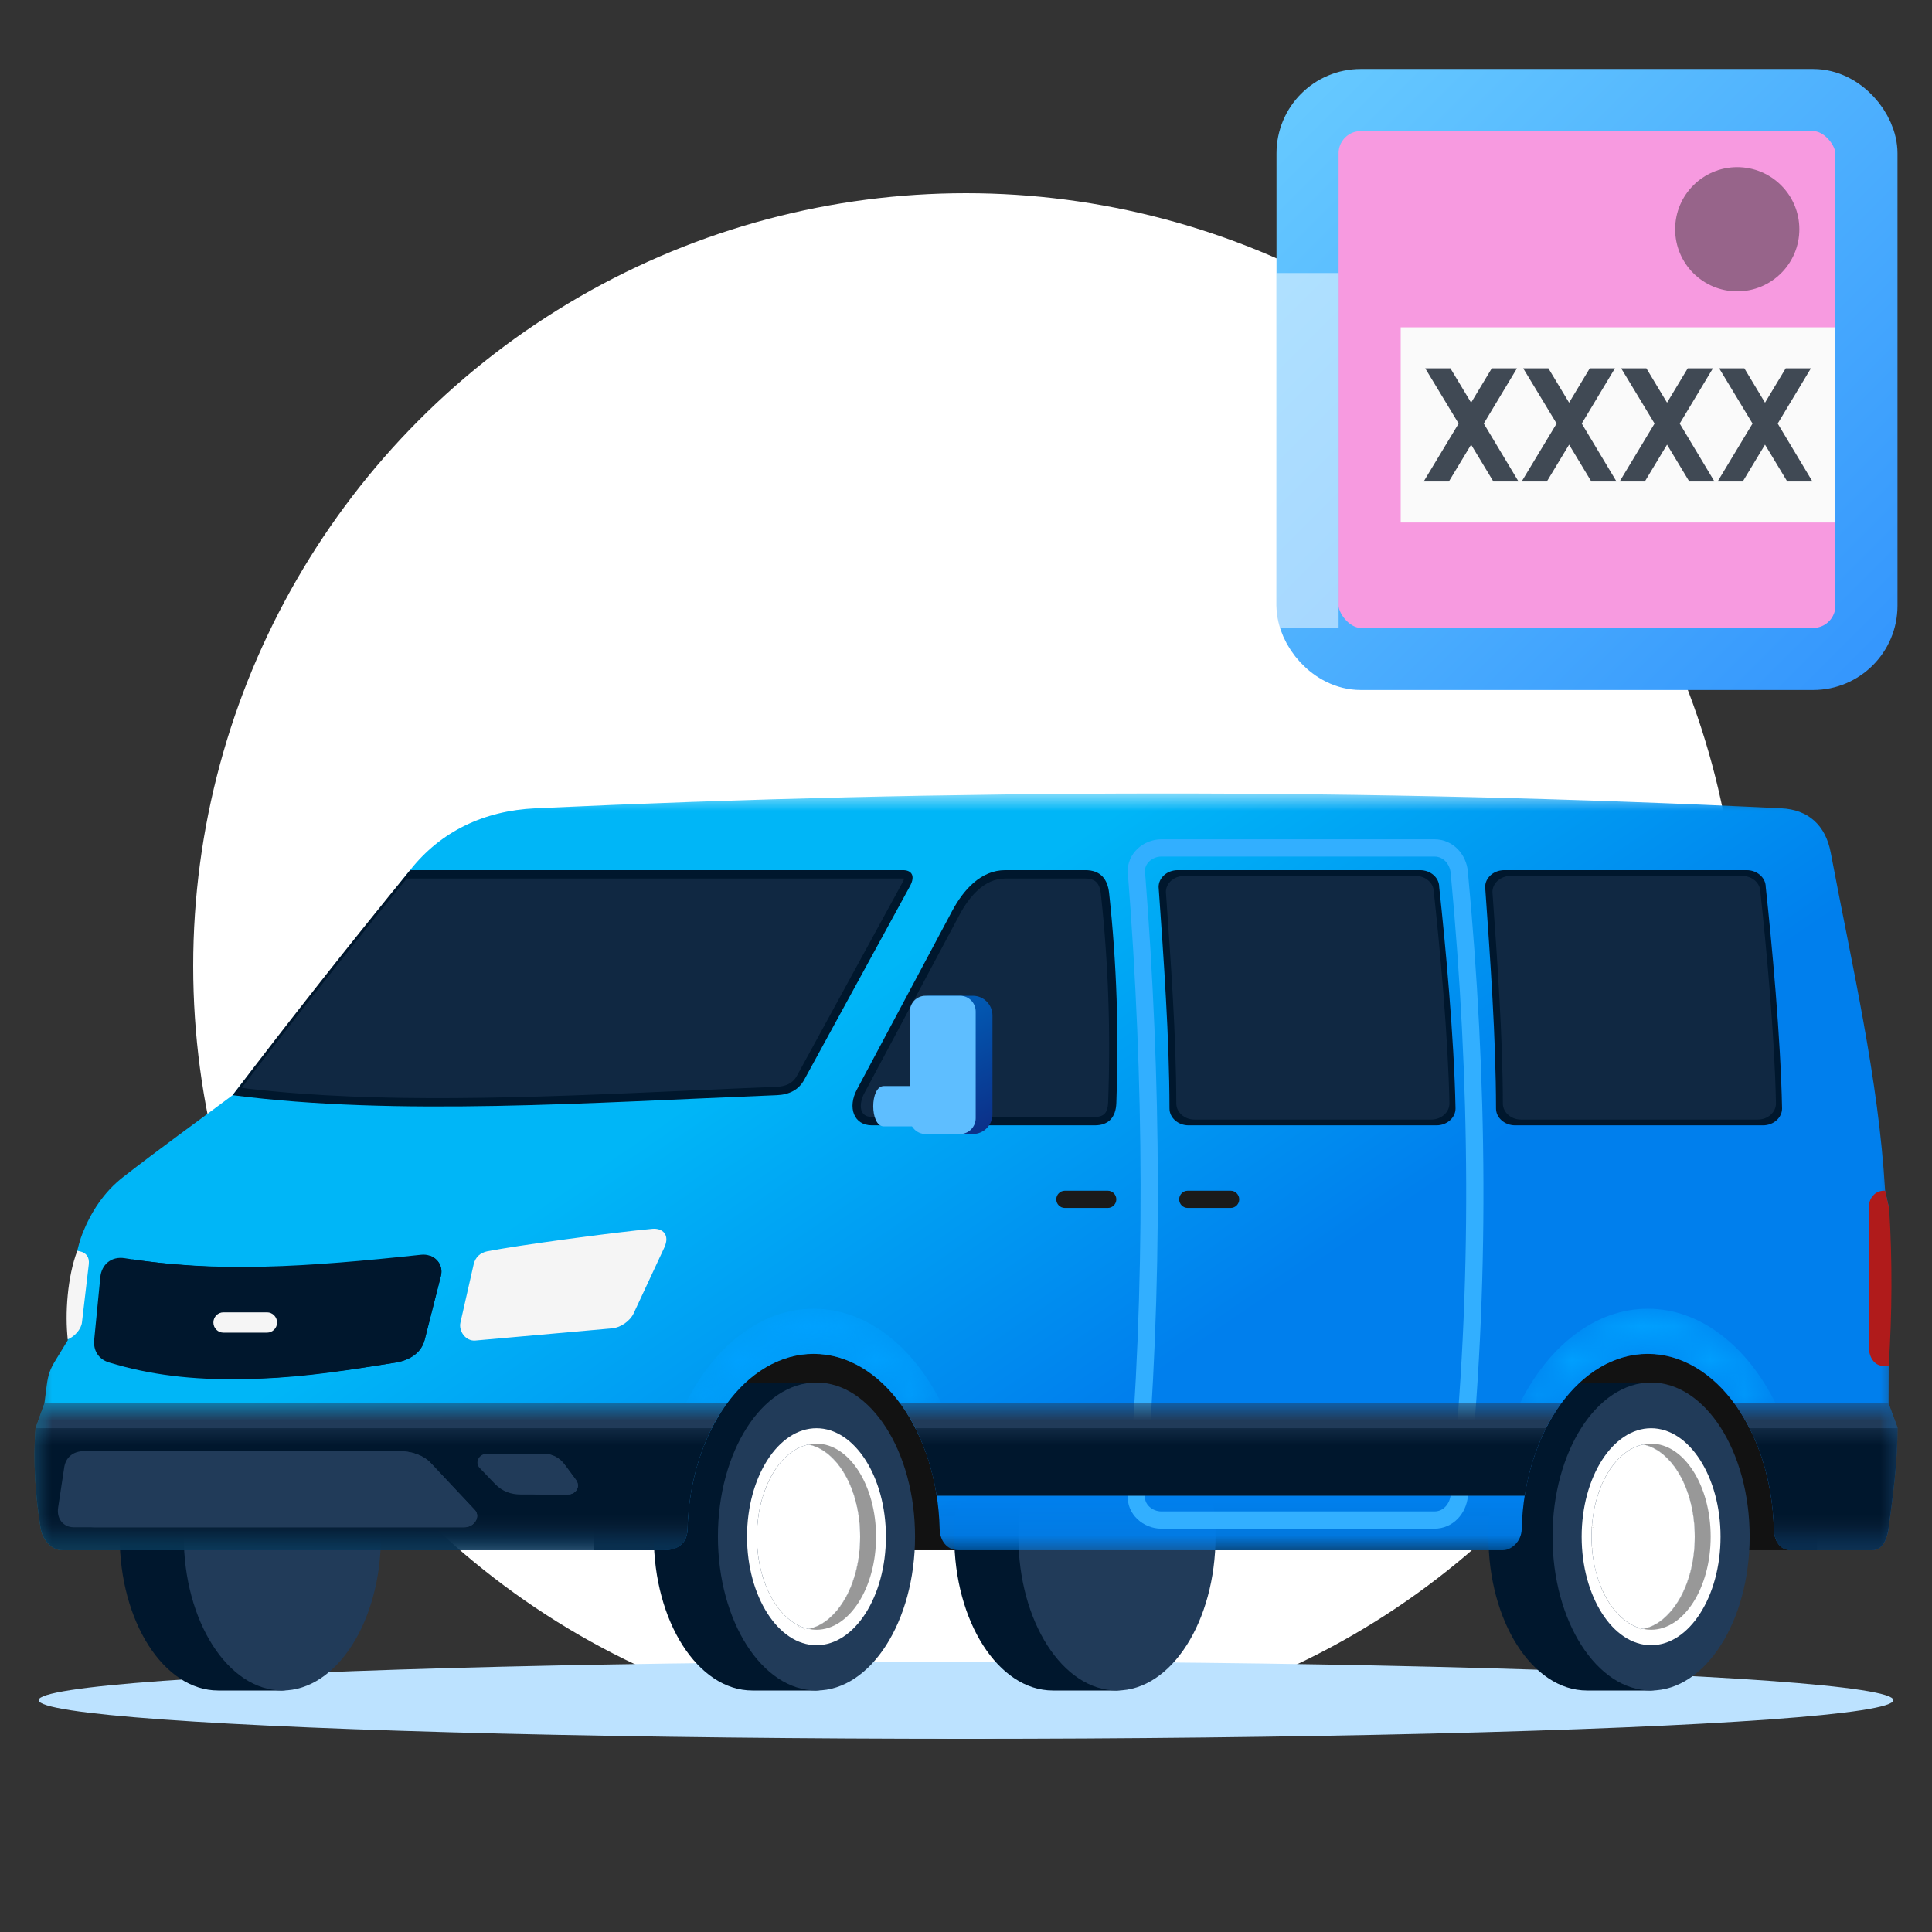 <?xml version="1.0" encoding="UTF-8"?>
<svg width="56px" height="56px" viewBox="0 0 56 56" version="1.1" xmlns="http://www.w3.org/2000/svg" xmlns:xlink="http://www.w3.org/1999/xlink">
    <rect x="0" y="0" width="56" height="56" fill="#333333" stroke="none"/>
    <title>icon_product_CTP_van</title>
    <defs>
        <polygon id="path-1" points="2.45193498e-16 0 54 0 54 21.934 2.45193498e-16 21.934"></polygon>
        <linearGradient x1="36.568%" y1="39.127%" x2="70.618%" y2="59.544%" id="linearGradient-3">
            <stop stop-color="#00B6F7" offset="0%"></stop>
            <stop stop-color="#007FED" offset="100%"></stop>
        </linearGradient>
        <polygon id="path-4" points="-3.76547158e-16 0 54 0 54 4.256 -3.76547158e-16 4.256"></polygon>
        <path d="M0,2.744 L1.2,2.744 C1.855,1.854 2.737,1.308 3.708,1.308 L3.708,1.308 C4.678,1.308 5.561,1.854 6.215,2.744 L6.215,2.744 L7.415,2.744 C6.587,1.082 5.235,0 3.708,0 L3.708,0 C2.18,0 0.828,1.082 0,2.744" id="path-6"></path>
        <linearGradient x1="-15.15%" y1="81.093%" x2="161.829%" y2="12.431%" id="linearGradient-8">
            <stop stop-color="#D4D1D1" offset="0%"></stop>
            <stop stop-color="#EBEBEB" offset="100%"></stop>
        </linearGradient>
        <linearGradient x1="-15.15%" y1="81.093%" x2="161.829%" y2="12.431%" id="linearGradient-9">
            <stop stop-color="#00A1FF" offset="0%"></stop>
            <stop stop-color="#00A1FF" offset="100%"></stop>
        </linearGradient>
        <path d="M0,2.744 L1.199,2.744 C1.854,1.854 2.737,1.308 3.708,1.308 L3.708,1.308 C4.679,1.308 5.561,1.854 6.215,2.744 L6.215,2.744 L7.415,2.744 C6.587,1.082 5.235,0 3.708,0 L3.708,0 C2.18,0 0.828,1.082 0,2.744" id="path-10"></path>
        <linearGradient x1="20.857%" y1="66.64%" x2="193.882%" y2="1.817%" id="linearGradient-12">
            <stop stop-color="#D4D1D1" offset="0%"></stop>
            <stop stop-color="#EBEBEB" offset="100%"></stop>
        </linearGradient>
        <linearGradient x1="20.857%" y1="66.64%" x2="193.882%" y2="1.817%" id="linearGradient-13">
            <stop stop-color="#00A1FF" offset="0%"></stop>
            <stop stop-color="#00A1FF" offset="100%"></stop>
        </linearGradient>
        <polygon id="path-14" points="0 0 54 0 54 3.538 0 3.538"></polygon>
        <linearGradient x1="32.131%" y1="0%" x2="67.817%" y2="125.677%" id="linearGradient-16">
            <stop stop-color="#0060BA" offset="0%"></stop>
            <stop stop-color="#0E277F" offset="100%"></stop>
        </linearGradient>
        <linearGradient x1="0%" y1="0%" x2="100%" y2="100%" id="linearGradient-17">
            <stop stop-color="#65C8FF" offset="0%"></stop>
            <stop stop-color="#3597FD" offset="100%"></stop>
        </linearGradient>
    </defs>
    <g id="Symbols" stroke="none" stroke-width="1" fill="none" fill-rule="evenodd">
        <g id="icon/product/CTP/van">
            <circle id="Oval" fill="#FFFFFF" cx="28" cy="28" r="22.4"></circle>
            <ellipse id="Oval" fill="#BCE2FF" cx="28" cy="49.28" rx="26.88" ry="1.12"></ellipse>
            <g id="Group" transform="translate(1, 23)">
                <polygon id="Fill-1" fill="#121212" points="16.223 21.934 51.668 21.934 51.668 14.974 16.223 14.974"></polygon>
                <g id="Group-138" transform="translate(0, 0)">
                    <path d="M31.376,26 L29.518,26 C27.94,26 26.66,24.002 26.66,21.537 C26.66,19.072 27.94,17.073 29.518,17.073 L31.376,17.073 C33.094,17.073 33.15,26 31.376,26" id="Fill-2" fill="#00172D"></path>
                    <path d="M31.376,26 C29.802,26 28.519,23.995 28.519,21.537 C28.519,19.078 29.802,17.073 31.376,17.073 C32.949,17.073 34.233,19.078 34.233,21.537 C34.233,23.995 32.949,26 31.376,26" id="Fill-4" fill="#213B59"></path>
                    <path d="M7.184,26 L5.326,26 C3.748,26 2.469,24.002 2.469,21.537 C2.469,19.072 3.748,17.073 5.326,17.073 L7.184,17.073 C8.902,17.073 8.958,26 7.184,26" id="Fill-6" fill="#00172D"></path>
                    <path d="M7.184,26 C5.61,26 4.327,23.995 4.327,21.537 C4.327,19.078 5.61,17.073 7.184,17.073 C8.757,17.073 10.041,19.078 10.041,21.537 C10.041,23.995 8.757,26 7.184,26" id="Fill-8" fill="#213B59"></path>
                    <path d="M46.858,26 L45,26 C43.422,26 42.143,24.002 42.143,21.537 C42.143,19.072 43.422,17.073 45,17.073 L46.858,17.073 C48.576,17.073 48.633,26 46.858,26" id="Fill-10" fill="#00172D"></path>
                    <path d="M46.858,26 C45.284,26 44.001,23.995 44.001,21.537 C44.001,19.078 45.284,17.073 46.858,17.073 C48.432,17.073 49.715,19.078 49.715,21.537 C49.715,23.995 48.432,26 46.858,26" id="Fill-12" fill="#213B59"></path>
                    <path d="M46.596,24.208 C46.581,24.205 46.567,24.201 46.553,24.197 C46.544,24.195 46.535,24.192 46.525,24.189 C46.517,24.187 46.509,24.184 46.501,24.181 C46.491,24.178 46.481,24.175 46.471,24.171 C46.47,24.171 46.469,24.171 46.469,24.17 C46.465,24.169 46.461,24.168 46.458,24.166 C46.448,24.163 46.439,24.159 46.43,24.156 C46.429,24.155 46.428,24.155 46.427,24.154 C46.426,24.154 46.425,24.153 46.423,24.153 C46.411,24.148 46.399,24.142 46.386,24.137 C45.998,23.964 45.664,23.582 45.439,23.076 C45.426,23.047 45.414,23.019 45.403,22.99 C45.369,22.909 45.339,22.825 45.311,22.739 C45.304,22.717 45.297,22.695 45.291,22.673 C45.278,22.629 45.266,22.585 45.254,22.54 C45.243,22.495 45.232,22.45 45.222,22.403 C45.221,22.403 45.221,22.403 45.222,22.402 C45.212,22.356 45.203,22.31 45.194,22.263 C45.173,22.144 45.157,22.023 45.146,21.898 C45.165,21.873 45.186,21.85 45.209,21.833 C45.186,21.815 45.162,21.803 45.139,21.795 C45.139,21.793 45.139,21.792 45.139,21.79 L45.139,21.788 C45.138,21.78 45.138,21.771 45.137,21.762 C45.136,21.755 45.136,21.747 45.136,21.739 C45.136,21.737 45.136,21.735 45.136,21.732 L45.136,21.727 C45.135,21.725 45.135,21.723 45.135,21.722 C45.135,21.712 45.135,21.702 45.134,21.691 C45.134,21.688 45.134,21.684 45.134,21.681 C45.133,21.677 45.133,21.673 45.133,21.67 C45.133,21.666 45.133,21.661 45.133,21.657 C45.133,21.652 45.133,21.648 45.133,21.643 C45.133,21.638 45.133,21.634 45.132,21.629 L45.132,21.615 C45.132,21.612 45.132,21.609 45.132,21.606 C45.131,21.585 45.131,21.563 45.131,21.542 C45.131,21.521 45.131,21.5 45.132,21.479 C45.132,21.475 45.132,21.472 45.132,21.469 L45.132,21.456 C45.133,21.451 45.133,21.447 45.133,21.442 C45.133,21.438 45.133,21.432 45.133,21.428 L45.133,21.425 C45.133,21.418 45.133,21.411 45.134,21.404 C45.134,21.394 45.135,21.384 45.135,21.374 C45.135,21.37 45.135,21.367 45.135,21.363 C45.135,21.359 45.135,21.356 45.136,21.352 C45.136,21.35 45.136,21.347 45.136,21.345 C45.136,21.338 45.137,21.33 45.137,21.322 C45.137,21.317 45.138,21.311 45.138,21.305 C45.138,21.3 45.139,21.295 45.139,21.289 C45.162,21.282 45.185,21.27 45.209,21.252 C45.186,21.234 45.165,21.212 45.146,21.187 C45.157,21.062 45.173,20.94 45.194,20.822 C45.202,20.775 45.212,20.728 45.222,20.682 C45.221,20.682 45.221,20.682 45.222,20.682 C45.267,20.474 45.328,20.277 45.402,20.095 C45.414,20.066 45.426,20.037 45.439,20.009 C45.648,19.537 45.951,19.175 46.305,18.987 C46.317,18.981 46.329,18.975 46.341,18.969 C46.345,18.967 46.348,18.965 46.352,18.963 C46.358,18.961 46.363,18.958 46.369,18.956 C46.37,18.955 46.371,18.954 46.373,18.954 C46.377,18.951 46.382,18.949 46.386,18.948 C46.391,18.945 46.397,18.943 46.402,18.941 C46.406,18.939 46.411,18.936 46.416,18.935 C46.426,18.93 46.436,18.926 46.446,18.923 C46.447,18.922 46.448,18.922 46.449,18.922 C46.462,18.917 46.475,18.912 46.488,18.908 C46.489,18.907 46.49,18.907 46.491,18.907 C46.494,18.906 46.498,18.904 46.501,18.904 C46.505,18.902 46.508,18.901 46.511,18.9 C46.512,18.9 46.513,18.9 46.514,18.899 C46.518,18.898 46.522,18.897 46.525,18.896 C46.529,18.894 46.532,18.893 46.536,18.892 C46.548,18.889 46.559,18.886 46.57,18.883 C46.582,18.88 46.593,18.877 46.605,18.874 C46.612,18.873 46.62,18.871 46.628,18.869 L46.628,18.869 C47.472,19.045 48.123,20.175 48.123,21.542 C48.123,22.91 47.472,24.039 46.628,24.215 C46.617,24.213 46.606,24.211 46.596,24.208 M46.858,18.398 C45.749,18.398 44.845,19.81 44.845,21.542 C44.845,23.274 45.749,24.687 46.858,24.687 C47.967,24.687 48.871,23.274 48.871,21.542 C48.871,19.81 47.967,18.398 46.858,18.398" id="Fill-14" fill="#FFFFFF"></path>
                    <path d="M45.163,21.646 L45.163,21.666 C45.163,21.657 45.163,21.647 45.162,21.638 L45.162,21.624 C45.162,21.631 45.162,21.638 45.163,21.646" id="Fill-16" fill="#989898"></path>
                    <path d="M45.163,21.48 L45.163,21.497 C45.162,21.505 45.162,21.514 45.162,21.522 L45.162,21.504 C45.163,21.496 45.163,21.488 45.163,21.48" id="Fill-18" fill="#989898"></path>
                    <path d="M45.17,21.839 C45.169,21.837 45.169,21.834 45.169,21.832 C45.167,21.812 45.166,21.792 45.166,21.773 C45.167,21.795 45.168,21.818 45.17,21.839" id="Fill-20" fill="#989898"></path>
                    <path d="M45.239,21.833 C45.206,21.85 45.176,21.873 45.149,21.898 L45.149,21.896 C45.149,21.892 45.148,21.888 45.148,21.885 C45.147,21.874 45.145,21.862 45.144,21.851 C45.143,21.84 45.142,21.829 45.141,21.817 C45.14,21.815 45.14,21.813 45.14,21.81 C45.14,21.805 45.139,21.8 45.139,21.795 C45.172,21.803 45.206,21.815 45.239,21.833" id="Fill-22" fill="#989898"></path>
                    <path d="M45.239,21.252 C45.205,21.27 45.172,21.282 45.139,21.289 C45.139,21.284 45.14,21.279 45.14,21.275 C45.14,21.272 45.14,21.269 45.141,21.267 C45.142,21.255 45.143,21.244 45.144,21.233 C45.145,21.218 45.148,21.203 45.149,21.188 L45.149,21.187 C45.176,21.212 45.206,21.234 45.239,21.252" id="Fill-24" fill="#989898"></path>
                    <path d="M46.499,18.944 C46.473,18.953 46.448,18.964 46.423,18.975 C46.432,18.97 46.442,18.966 46.451,18.963 C46.467,18.956 46.483,18.95 46.499,18.944" id="Fill-26" fill="#989898"></path>
                    <path d="M46.532,18.934 C46.54,18.931 46.549,18.928 46.557,18.926 C46.549,18.929 46.541,18.932 46.533,18.935 C46.524,18.937 46.515,18.94 46.506,18.943 C46.513,18.94 46.519,18.938 46.526,18.936 C46.528,18.935 46.529,18.935 46.531,18.934 L46.532,18.934 Z" id="Fill-28" fill="#989898"></path>
                    <path d="M46.554,18.926 C46.563,18.923 46.573,18.92 46.583,18.918 C46.573,18.92 46.564,18.923 46.555,18.927 C46.546,18.929 46.536,18.932 46.527,18.934 C46.536,18.931 46.545,18.928 46.553,18.926 L46.554,18.926 Z" id="Fill-30" fill="#989898"></path>
                    <path d="M48.585,21.542 C48.585,23.028 47.809,24.239 46.858,24.239 C46.78,24.239 46.703,24.231 46.628,24.215 C47.472,24.039 48.123,22.91 48.123,21.542 C48.123,20.175 47.472,19.045 46.628,18.869 C46.703,18.854 46.78,18.845 46.858,18.845 C47.809,18.845 48.585,20.057 48.585,21.542" id="Fill-32" fill="#989898"></path>
                    <path d="M45.163,21.652 C45.163,21.649 45.163,21.647 45.162,21.644 L45.162,21.63 C45.162,21.637 45.162,21.644 45.163,21.652" id="Fill-34" fill="#1A1A1A"></path>
                    <path d="M45.163,21.492 C45.162,21.5 45.162,21.509 45.162,21.517 L45.162,21.499 C45.163,21.496 45.163,21.494 45.163,21.492" id="Fill-36" fill="#1A1A1A"></path>
                    <path d="M45.166,21.76 L45.166,21.765 C45.166,21.762 45.166,21.759 45.165,21.756 L45.165,21.747 C45.165,21.752 45.165,21.756 45.166,21.76" id="Fill-38" fill="#1A1A1A"></path>
                    <path d="M45.239,21.252 C45.205,21.27 45.172,21.282 45.139,21.289 C45.139,21.284 45.14,21.279 45.14,21.275 C45.14,21.272 45.14,21.269 45.141,21.267 C45.142,21.255 45.143,21.244 45.144,21.233 C45.145,21.218 45.148,21.203 45.149,21.188 L45.149,21.187 C45.176,21.212 45.206,21.234 45.239,21.252" id="Fill-40" fill="#1A1A1A"></path>
                    <path d="M46.341,18.969 C46.329,18.975 46.317,18.981 46.305,18.987 C45.951,19.175 45.648,19.537 45.439,20.009 C45.426,20.037 45.414,20.066 45.402,20.095 C45.328,20.277 45.267,20.474 45.222,20.682 C45.266,20.473 45.327,20.276 45.402,20.094 L45.401,20.094 C45.408,20.078 45.415,20.063 45.421,20.047 C45.426,20.034 45.432,20.021 45.437,20.009 C45.441,20 45.445,19.991 45.449,19.983 C45.454,19.973 45.458,19.963 45.463,19.953 C45.463,19.953 45.463,19.953 45.463,19.952 C45.47,19.937 45.477,19.922 45.485,19.907 C45.489,19.898 45.493,19.89 45.498,19.881 C45.505,19.867 45.512,19.853 45.519,19.84 C45.521,19.835 45.524,19.829 45.527,19.825 C45.53,19.819 45.532,19.815 45.535,19.81 C45.538,19.803 45.542,19.796 45.546,19.789 C45.557,19.768 45.569,19.748 45.581,19.728 C45.582,19.725 45.584,19.722 45.586,19.72 C45.592,19.709 45.599,19.698 45.605,19.686 C45.607,19.683 45.61,19.679 45.612,19.676 C45.621,19.661 45.63,19.646 45.64,19.631 C45.642,19.628 45.644,19.624 45.647,19.62 C45.654,19.61 45.661,19.599 45.668,19.588 C45.67,19.586 45.671,19.584 45.672,19.582 C45.682,19.567 45.693,19.553 45.703,19.538 C45.713,19.523 45.723,19.509 45.734,19.495 C45.747,19.477 45.761,19.459 45.775,19.442 C45.784,19.431 45.793,19.42 45.801,19.409 C45.802,19.408 45.802,19.408 45.803,19.408 C45.811,19.398 45.82,19.388 45.828,19.378 C45.831,19.374 45.835,19.37 45.838,19.366 C45.852,19.35 45.866,19.334 45.881,19.319 C45.89,19.309 45.9,19.298 45.91,19.288 C45.924,19.274 45.938,19.26 45.952,19.246 C45.963,19.235 45.975,19.224 45.987,19.213 L45.989,19.211 C45.997,19.204 46.004,19.198 46.012,19.191 C46.021,19.183 46.031,19.175 46.04,19.167 C46.047,19.16 46.055,19.154 46.063,19.148 C46.072,19.14 46.081,19.133 46.091,19.126 C46.101,19.117 46.112,19.109 46.122,19.102 C46.125,19.1 46.127,19.098 46.13,19.097 C46.135,19.093 46.141,19.089 46.146,19.085 C46.154,19.079 46.161,19.074 46.169,19.069 C46.169,19.069 46.171,19.068 46.172,19.067 C46.177,19.063 46.182,19.06 46.187,19.056 C46.189,19.055 46.192,19.053 46.194,19.052 C46.198,19.049 46.202,19.047 46.206,19.044 C46.212,19.041 46.217,19.037 46.222,19.034 C46.229,19.03 46.235,19.026 46.241,19.023 C46.251,19.017 46.261,19.011 46.271,19.005 C46.273,19.004 46.275,19.003 46.277,19.002 C46.283,18.999 46.287,18.996 46.292,18.994 C46.297,18.991 46.301,18.989 46.306,18.986 L46.307,18.986 C46.309,18.985 46.312,18.983 46.314,18.982 C46.323,18.977 46.332,18.973 46.341,18.969" id="Fill-42" fill="#1A1A1A"></path>
                    <path d="M45.17,21.839 C45.169,21.837 45.169,21.834 45.169,21.832 C45.167,21.812 45.166,21.792 45.166,21.773 C45.167,21.795 45.168,21.818 45.17,21.839" id="Fill-44" fill="#1A1A1A"></path>
                    <path d="M45.239,21.833 C45.206,21.85 45.176,21.873 45.149,21.898 C45.149,21.894 45.148,21.889 45.148,21.885 C45.147,21.874 45.145,21.862 45.144,21.851 C45.143,21.84 45.142,21.829 45.141,21.817 C45.14,21.815 45.14,21.813 45.14,21.81 C45.14,21.805 45.139,21.8 45.139,21.795 C45.172,21.803 45.206,21.815 45.239,21.833" id="Fill-46" fill="#1A1A1A"></path>
                    <path d="M46.423,24.153 C46.421,24.152 46.418,24.151 46.415,24.15 C46.412,24.148 46.409,24.147 46.406,24.146 C46.404,24.145 46.401,24.144 46.398,24.143 C46.393,24.14 46.387,24.138 46.382,24.135 C46.379,24.134 46.376,24.133 46.373,24.131 C46.361,24.126 46.348,24.12 46.336,24.114 C46.331,24.112 46.326,24.109 46.322,24.107 C46.316,24.104 46.312,24.101 46.307,24.099 C46.305,24.098 46.303,24.097 46.301,24.096 C46.297,24.094 46.293,24.092 46.289,24.09 C46.285,24.088 46.281,24.085 46.277,24.083 C46.275,24.082 46.273,24.081 46.271,24.08 C46.271,24.08 46.271,24.08 46.271,24.08 C46.255,24.07 46.238,24.061 46.222,24.051 C46.214,24.046 46.206,24.041 46.198,24.035 C46.189,24.029 46.18,24.023 46.171,24.017 C46.168,24.015 46.166,24.014 46.164,24.013 C46.158,24.009 46.152,24.005 46.146,24 C46.143,23.998 46.138,23.995 46.134,23.992 C46.133,23.991 46.131,23.989 46.13,23.988 C46.127,23.987 46.125,23.985 46.122,23.983 C46.112,23.975 46.101,23.967 46.091,23.959 C46.081,23.952 46.072,23.944 46.063,23.937 C46.055,23.931 46.047,23.924 46.04,23.918 C46.031,23.91 46.021,23.902 46.012,23.894 C46.004,23.887 45.997,23.88 45.989,23.874 L45.987,23.872 C45.975,23.861 45.963,23.85 45.952,23.839 C45.938,23.825 45.924,23.811 45.91,23.797 C45.9,23.787 45.89,23.776 45.881,23.766 C45.872,23.757 45.864,23.747 45.855,23.738 C45.852,23.734 45.849,23.731 45.846,23.727 C45.831,23.711 45.817,23.694 45.803,23.677 C45.802,23.676 45.802,23.676 45.801,23.676 C45.793,23.665 45.785,23.655 45.777,23.645 C45.762,23.626 45.748,23.608 45.734,23.589 C45.728,23.582 45.723,23.574 45.717,23.567 C45.713,23.56 45.708,23.554 45.704,23.548 C45.702,23.546 45.702,23.545 45.701,23.543 C45.691,23.53 45.682,23.517 45.672,23.503 C45.669,23.498 45.666,23.493 45.663,23.488 C45.655,23.477 45.648,23.467 45.642,23.456 C45.64,23.454 45.638,23.451 45.637,23.448 C45.628,23.435 45.62,23.422 45.612,23.409 C45.61,23.406 45.608,23.402 45.605,23.398 C45.595,23.382 45.585,23.364 45.575,23.347 C45.568,23.335 45.561,23.323 45.555,23.311 C45.552,23.305 45.549,23.3 45.546,23.295 C45.537,23.279 45.528,23.262 45.519,23.245 C45.515,23.237 45.511,23.229 45.507,23.222 C45.505,23.217 45.502,23.213 45.5,23.208 C45.499,23.207 45.499,23.205 45.498,23.204 C45.497,23.201 45.495,23.198 45.493,23.195 C45.487,23.182 45.481,23.169 45.474,23.156 C45.467,23.14 45.459,23.123 45.452,23.107 C45.451,23.105 45.45,23.104 45.449,23.102 C45.445,23.093 45.441,23.084 45.437,23.075 C45.432,23.063 45.426,23.051 45.421,23.038 C45.415,23.022 45.408,23.007 45.401,22.991 L45.402,22.991 C45.369,22.91 45.338,22.825 45.311,22.739 C45.339,22.825 45.369,22.909 45.403,22.99 C45.414,23.019 45.426,23.047 45.439,23.076 C45.664,23.582 45.998,23.964 46.386,24.137 C46.399,24.142 46.411,24.148 46.423,24.153" id="Fill-48" fill="#1A1A1A"></path>
                    <path d="M46.499,18.944 C46.473,18.953 46.448,18.964 46.423,18.975 C46.432,18.97 46.442,18.966 46.451,18.963 C46.467,18.956 46.483,18.95 46.499,18.944" id="Fill-50" fill="#1A1A1A"></path>
                    <path d="M46.533,18.935 C46.524,18.937 46.515,18.94 46.506,18.943 C46.513,18.94 46.519,18.938 46.526,18.936 C46.528,18.935 46.529,18.935 46.531,18.934 L46.532,18.934 C46.54,18.931 46.549,18.928 46.557,18.926 C46.549,18.929 46.541,18.932 46.533,18.935" id="Fill-52" fill="#1A1A1A"></path>
                    <path d="M46.564,18.925 C46.555,18.927 46.545,18.93 46.536,18.932 C46.545,18.929 46.554,18.926 46.562,18.924 L46.563,18.924 L46.564,18.925 Z" id="Fill-54" fill="#1A1A1A"></path>
                    <path d="M46.571,24.233 C46.57,24.233 46.57,24.233 46.57,24.234 C46.554,24.228 46.54,24.22 46.525,24.214 C46.524,24.213 46.523,24.213 46.522,24.212 C46.504,24.204 46.488,24.196 46.471,24.188 C46.489,24.197 46.508,24.205 46.527,24.213 C46.541,24.22 46.556,24.228 46.571,24.233" id="Fill-56" fill="#1A1A1A"></path>
                    <path d="M45.162,21.63 L45.162,21.644 C45.163,21.647 45.163,21.649 45.163,21.652 C45.162,21.644 45.162,21.637 45.162,21.63 L45.162,21.63 Z M45.162,21.499 L45.162,21.517 C45.162,21.509 45.162,21.5 45.163,21.492 C45.163,21.494 45.163,21.496 45.162,21.499 L45.162,21.499 Z M45.165,21.747 L45.165,21.756 C45.166,21.759 45.166,21.762 45.166,21.765 L45.166,21.76 C45.165,21.756 45.165,21.752 45.165,21.747 L45.165,21.747 Z M45.168,21.334 C45.167,21.349 45.166,21.364 45.166,21.378 C45.168,21.351 45.169,21.322 45.171,21.295 C45.17,21.308 45.169,21.321 45.168,21.334 L45.168,21.334 Z M46.314,18.982 C46.312,18.983 46.309,18.985 46.307,18.986 L46.306,18.986 C46.301,18.989 46.297,18.991 46.292,18.994 C46.287,18.996 46.283,18.999 46.277,19.002 C46.275,19.003 46.273,19.004 46.271,19.005 C46.261,19.011 46.251,19.017 46.241,19.023 C46.235,19.026 46.229,19.03 46.222,19.034 C46.217,19.037 46.212,19.041 46.206,19.044 C46.202,19.047 46.198,19.049 46.194,19.052 C46.192,19.053 46.189,19.055 46.187,19.056 C46.182,19.06 46.177,19.063 46.172,19.067 C46.171,19.068 46.169,19.069 46.169,19.069 C46.161,19.074 46.154,19.079 46.146,19.085 C46.141,19.089 46.135,19.093 46.13,19.097 C46.127,19.098 46.125,19.1 46.122,19.102 C46.112,19.109 46.101,19.117 46.091,19.126 C46.081,19.133 46.072,19.14 46.063,19.148 C46.055,19.154 46.047,19.16 46.04,19.167 C46.031,19.175 46.021,19.183 46.012,19.191 C46.004,19.198 45.997,19.204 45.989,19.211 L45.987,19.213 C45.975,19.224 45.963,19.235 45.952,19.246 C45.938,19.26 45.924,19.274 45.91,19.288 C45.9,19.298 45.89,19.309 45.881,19.319 C45.866,19.334 45.852,19.35 45.838,19.366 C45.835,19.37 45.831,19.374 45.828,19.378 C45.82,19.388 45.811,19.398 45.803,19.408 C45.802,19.408 45.802,19.408 45.801,19.409 C45.793,19.42 45.784,19.431 45.775,19.442 C45.761,19.459 45.747,19.477 45.734,19.495 C45.723,19.509 45.713,19.523 45.703,19.538 C45.693,19.553 45.682,19.567 45.672,19.582 C45.664,19.595 45.655,19.608 45.647,19.62 C45.644,19.624 45.642,19.628 45.64,19.631 C45.63,19.646 45.621,19.661 45.612,19.676 C45.603,19.69 45.594,19.705 45.586,19.72 C45.584,19.722 45.582,19.725 45.581,19.728 C45.569,19.748 45.557,19.768 45.546,19.789 C45.542,19.796 45.538,19.803 45.535,19.81 C45.532,19.815 45.53,19.819 45.527,19.825 C45.524,19.829 45.521,19.835 45.519,19.84 C45.512,19.853 45.505,19.867 45.498,19.881 C45.493,19.89 45.489,19.898 45.485,19.907 C45.481,19.914 45.478,19.922 45.474,19.929 C45.466,19.947 45.457,19.965 45.449,19.983 C45.445,19.992 45.441,20 45.438,20.009 L45.437,20.009 C45.432,20.021 45.426,20.034 45.421,20.047 C45.415,20.063 45.408,20.078 45.401,20.094 L45.402,20.094 C45.402,20.095 45.402,20.095 45.402,20.095 C45.414,20.066 45.426,20.037 45.439,20.009 C45.648,19.537 45.951,19.175 46.305,18.987 C46.317,18.981 46.329,18.975 46.341,18.969 C46.332,18.973 46.323,18.977 46.314,18.982 L46.314,18.982 Z M45.439,23.076 C45.426,23.047 45.414,23.019 45.403,22.99 C45.402,22.99 45.402,22.99 45.402,22.991 L45.401,22.991 C45.408,23.007 45.415,23.022 45.421,23.038 C45.426,23.051 45.432,23.063 45.437,23.075 C45.441,23.084 45.445,23.093 45.449,23.102 C45.45,23.104 45.451,23.105 45.452,23.107 C45.459,23.123 45.467,23.14 45.474,23.156 C45.481,23.169 45.487,23.182 45.493,23.195 C45.496,23.2 45.498,23.204 45.5,23.208 C45.502,23.213 45.505,23.217 45.507,23.222 C45.511,23.229 45.515,23.237 45.519,23.245 C45.528,23.262 45.537,23.279 45.546,23.295 C45.549,23.3 45.552,23.305 45.555,23.311 C45.561,23.323 45.568,23.335 45.575,23.347 C45.585,23.364 45.595,23.382 45.605,23.398 C45.608,23.402 45.61,23.406 45.612,23.409 C45.62,23.422 45.628,23.435 45.637,23.448 C45.638,23.451 45.64,23.454 45.642,23.456 C45.648,23.467 45.655,23.477 45.663,23.488 C45.666,23.493 45.669,23.498 45.672,23.503 C45.682,23.517 45.691,23.53 45.701,23.543 C45.702,23.545 45.702,23.546 45.704,23.548 C45.708,23.554 45.713,23.56 45.717,23.567 C45.723,23.574 45.728,23.582 45.734,23.589 C45.748,23.608 45.762,23.626 45.777,23.645 C45.785,23.655 45.793,23.665 45.801,23.676 C45.802,23.676 45.802,23.676 45.803,23.677 C45.817,23.694 45.831,23.711 45.846,23.727 C45.849,23.731 45.852,23.734 45.855,23.738 C45.864,23.747 45.872,23.757 45.881,23.766 C45.89,23.776 45.9,23.787 45.91,23.797 C45.924,23.811 45.938,23.825 45.952,23.839 C45.963,23.85 45.975,23.861 45.987,23.872 L45.989,23.874 C45.997,23.88 46.004,23.887 46.012,23.894 C46.021,23.902 46.031,23.91 46.04,23.918 C46.047,23.924 46.055,23.931 46.063,23.937 C46.072,23.944 46.081,23.952 46.091,23.959 C46.101,23.967 46.112,23.975 46.122,23.983 C46.125,23.985 46.127,23.987 46.13,23.988 C46.131,23.989 46.133,23.991 46.134,23.992 C46.136,23.993 46.138,23.995 46.141,23.996 C46.143,23.997 46.145,23.999 46.146,24 C46.152,24.005 46.158,24.009 46.164,24.013 C46.166,24.014 46.168,24.015 46.171,24.017 C46.18,24.023 46.189,24.029 46.198,24.035 C46.206,24.041 46.214,24.046 46.222,24.051 C46.238,24.061 46.255,24.07 46.271,24.08 C46.271,24.08 46.271,24.08 46.271,24.08 C46.273,24.081 46.275,24.082 46.277,24.083 C46.279,24.084 46.281,24.085 46.283,24.086 C46.285,24.087 46.287,24.088 46.289,24.09 C46.293,24.092 46.297,24.094 46.301,24.096 C46.303,24.097 46.305,24.098 46.307,24.099 C46.312,24.101 46.316,24.104 46.322,24.107 C46.326,24.109 46.331,24.112 46.336,24.114 C46.348,24.12 46.361,24.126 46.373,24.131 C46.376,24.133 46.379,24.134 46.382,24.135 C46.383,24.136 46.385,24.136 46.386,24.137 C45.998,23.964 45.664,23.582 45.439,23.076 L45.439,23.076 Z M46.388,24.155 C46.398,24.16 46.409,24.165 46.419,24.17 C46.425,24.173 46.432,24.175 46.438,24.178 C46.446,24.182 46.453,24.185 46.461,24.188 C46.468,24.191 46.475,24.194 46.482,24.196 C46.45,24.183 46.42,24.169 46.388,24.155 L46.388,24.155 Z M46.478,24.194 C46.501,24.202 46.524,24.21 46.548,24.218 C46.55,24.219 46.551,24.219 46.553,24.22 C46.554,24.22 46.554,24.22 46.555,24.219 C46.529,24.211 46.503,24.203 46.478,24.194 L46.478,24.194 Z M46.539,18.931 L46.538,18.931 C46.536,18.932 46.535,18.932 46.533,18.933 C46.526,18.935 46.52,18.937 46.513,18.94 C46.522,18.937 46.531,18.934 46.54,18.932 L46.539,18.931 Z" id="Fill-58" fill="#666666"></path>
                    <path d="M45.165,21.748 L45.165,21.757 C45.165,21.759 45.165,21.76 45.166,21.761 C45.165,21.757 45.165,21.753 45.165,21.748 M45.139,21.795 C45.139,21.8 45.14,21.805 45.14,21.81 C45.14,21.813 45.14,21.815 45.141,21.817 C45.142,21.829 45.143,21.84 45.144,21.851 C45.146,21.866 45.148,21.881 45.149,21.896 L45.149,21.898 C45.176,21.873 45.206,21.85 45.239,21.833 C45.206,21.815 45.172,21.803 45.139,21.795 M45.149,21.187 L45.149,21.188 C45.148,21.203 45.145,21.218 45.144,21.233 C45.143,21.244 45.142,21.255 45.141,21.267 C45.14,21.269 45.14,21.272 45.14,21.275 C45.14,21.279 45.139,21.284 45.139,21.289 C45.172,21.282 45.205,21.27 45.239,21.252 C45.206,21.234 45.176,21.212 45.149,21.187 M46.292,18.994 C46.287,18.996 46.283,18.999 46.277,19.002 C46.275,19.003 46.273,19.004 46.271,19.005 C46.261,19.011 46.251,19.017 46.241,19.023 C46.235,19.026 46.228,19.03 46.222,19.034 C46.217,19.037 46.212,19.041 46.206,19.044 C46.202,19.047 46.198,19.049 46.194,19.052 C46.192,19.053 46.189,19.055 46.187,19.056 C46.182,19.06 46.177,19.063 46.172,19.067 C46.171,19.068 46.169,19.069 46.169,19.069 C46.161,19.074 46.154,19.079 46.146,19.085 C46.141,19.089 46.135,19.093 46.13,19.097 C46.127,19.098 46.125,19.1 46.122,19.102 C46.112,19.109 46.101,19.117 46.091,19.126 C46.081,19.133 46.072,19.14 46.063,19.148 C46.055,19.154 46.047,19.16 46.04,19.167 C46.031,19.175 46.021,19.183 46.012,19.191 C46.004,19.198 45.997,19.204 45.989,19.211 L45.987,19.213 C45.975,19.224 45.963,19.235 45.952,19.246 C45.938,19.26 45.924,19.274 45.91,19.288 C45.9,19.298 45.89,19.309 45.881,19.319 C45.866,19.334 45.852,19.35 45.838,19.366 C45.835,19.37 45.831,19.374 45.828,19.378 C45.82,19.388 45.811,19.398 45.803,19.408 C45.802,19.408 45.802,19.408 45.801,19.409 C45.793,19.42 45.784,19.431 45.775,19.442 C45.761,19.459 45.747,19.477 45.734,19.495 C45.723,19.509 45.713,19.523 45.703,19.538 C45.693,19.553 45.682,19.567 45.672,19.582 C45.671,19.584 45.67,19.586 45.668,19.588 C45.661,19.599 45.654,19.61 45.647,19.62 C45.644,19.624 45.642,19.628 45.64,19.631 C45.63,19.646 45.621,19.661 45.612,19.676 C45.61,19.679 45.607,19.683 45.605,19.686 C45.599,19.698 45.592,19.709 45.586,19.72 C45.584,19.722 45.582,19.725 45.581,19.728 C45.569,19.748 45.557,19.768 45.546,19.789 C45.542,19.796 45.538,19.803 45.535,19.81 C45.532,19.815 45.53,19.819 45.527,19.825 C45.524,19.829 45.521,19.835 45.519,19.84 C45.512,19.853 45.505,19.867 45.498,19.881 C45.493,19.89 45.489,19.898 45.485,19.907 C45.481,19.914 45.478,19.922 45.474,19.929 C45.471,19.937 45.467,19.945 45.463,19.952 C45.463,19.953 45.463,19.953 45.463,19.953 C45.458,19.963 45.454,19.973 45.449,19.983 C45.445,19.991 45.441,20 45.437,20.009 L45.438,20.009 C45.438,20.009 45.439,20.009 45.439,20.009 C45.648,19.537 45.951,19.175 46.305,18.987 C46.301,18.989 46.297,18.992 46.292,18.994 M46.331,19.019 C46.324,19.022 46.318,19.026 46.311,19.029 L46.31,19.03 C46.309,19.03 46.308,19.031 46.308,19.032 C46.338,19.016 46.368,19 46.398,18.985 C46.376,18.995 46.353,19.007 46.331,19.019 M46.386,24.137 C45.998,23.964 45.664,23.582 45.439,23.076 C45.439,23.076 45.438,23.076 45.437,23.075 C45.441,23.084 45.445,23.093 45.449,23.102 C45.45,23.104 45.451,23.105 45.452,23.107 C45.459,23.123 45.467,23.14 45.474,23.156 C45.481,23.169 45.487,23.182 45.493,23.195 C45.495,23.198 45.497,23.201 45.498,23.204 C45.501,23.21 45.504,23.216 45.507,23.222 C45.511,23.229 45.515,23.237 45.519,23.245 C45.528,23.262 45.537,23.279 45.546,23.295 C45.556,23.313 45.566,23.33 45.575,23.347 C45.585,23.364 45.595,23.382 45.605,23.398 C45.608,23.402 45.61,23.406 45.612,23.409 C45.62,23.422 45.628,23.435 45.637,23.448 C45.645,23.461 45.654,23.475 45.663,23.488 C45.666,23.493 45.669,23.498 45.672,23.503 C45.682,23.517 45.691,23.53 45.701,23.543 C45.706,23.551 45.711,23.559 45.717,23.567 C45.723,23.574 45.728,23.582 45.734,23.589 C45.748,23.608 45.762,23.626 45.777,23.645 C45.785,23.655 45.793,23.665 45.801,23.676 C45.802,23.676 45.802,23.676 45.803,23.677 C45.817,23.694 45.831,23.711 45.846,23.727 C45.849,23.731 45.852,23.734 45.855,23.738 C45.864,23.747 45.872,23.757 45.881,23.766 C45.89,23.776 45.9,23.787 45.91,23.797 C45.924,23.811 45.938,23.825 45.952,23.839 C45.963,23.85 45.975,23.861 45.987,23.872 L45.989,23.874 C45.997,23.88 46.004,23.887 46.012,23.894 C46.021,23.902 46.031,23.91 46.04,23.918 C46.047,23.924 46.055,23.931 46.063,23.937 C46.072,23.944 46.081,23.952 46.091,23.959 C46.101,23.967 46.112,23.975 46.122,23.983 C46.125,23.985 46.127,23.987 46.13,23.988 C46.133,23.991 46.137,23.993 46.141,23.996 C46.143,23.997 46.144,23.999 46.146,24 C46.152,24.005 46.158,24.009 46.164,24.013 C46.166,24.014 46.168,24.015 46.171,24.017 C46.18,24.023 46.189,24.029 46.198,24.035 C46.206,24.041 46.214,24.046 46.222,24.051 C46.238,24.061 46.255,24.07 46.271,24.08 C46.271,24.08 46.271,24.08 46.271,24.08 C46.275,24.082 46.279,24.084 46.283,24.086 C46.285,24.087 46.287,24.088 46.289,24.09 C46.293,24.092 46.297,24.094 46.301,24.096 C46.303,24.097 46.305,24.098 46.307,24.099 C46.312,24.101 46.316,24.104 46.322,24.107 C46.326,24.109 46.331,24.112 46.336,24.114 C46.348,24.12 46.361,24.126 46.373,24.131 C46.376,24.133 46.379,24.134 46.382,24.135 C46.387,24.138 46.393,24.14 46.398,24.143 C46.401,24.144 46.404,24.145 46.406,24.146 C46.409,24.147 46.412,24.148 46.415,24.15 C46.418,24.151 46.421,24.152 46.423,24.153 C46.411,24.148 46.399,24.142 46.386,24.137 M46.537,24.226 C46.527,24.221 46.518,24.214 46.508,24.207 C46.496,24.199 46.483,24.191 46.471,24.182 C46.482,24.19 46.493,24.198 46.505,24.206 C46.506,24.207 46.506,24.207 46.507,24.208 C46.517,24.214 46.526,24.221 46.536,24.227 C46.548,24.235 46.56,24.242 46.571,24.248 C46.56,24.242 46.548,24.235 46.537,24.226" id="Fill-60" fill="#FFFFFF"></path>
                    <path d="M48.123,21.542 C48.123,22.91 47.472,24.039 46.628,24.215 C46.617,24.213 46.606,24.211 46.596,24.208 C46.581,24.205 46.567,24.201 46.553,24.197 C46.544,24.195 46.535,24.192 46.525,24.189 C46.517,24.187 46.509,24.184 46.501,24.181 C46.491,24.178 46.481,24.175 46.471,24.171 C46.47,24.171 46.469,24.171 46.469,24.17 C46.465,24.169 46.461,24.168 46.458,24.166 C46.448,24.163 46.439,24.159 46.43,24.156 C46.429,24.155 46.428,24.155 46.427,24.154 C46.426,24.154 46.425,24.153 46.423,24.153 C46.411,24.148 46.399,24.142 46.386,24.137 C45.998,23.964 45.664,23.582 45.439,23.076 C45.426,23.047 45.414,23.019 45.403,22.99 C45.369,22.909 45.339,22.825 45.311,22.739 C45.304,22.717 45.297,22.695 45.291,22.673 C45.278,22.629 45.266,22.585 45.254,22.54 C45.243,22.495 45.232,22.45 45.222,22.403 C45.221,22.403 45.221,22.403 45.222,22.402 C45.212,22.356 45.203,22.31 45.194,22.263 C45.173,22.144 45.157,22.023 45.146,21.898 C45.165,21.873 45.186,21.85 45.209,21.833 C45.186,21.815 45.162,21.803 45.139,21.795 C45.139,21.793 45.139,21.792 45.139,21.79 L45.139,21.788 C45.138,21.78 45.138,21.771 45.137,21.762 C45.136,21.755 45.136,21.747 45.136,21.739 C45.136,21.737 45.136,21.735 45.136,21.732 L45.136,21.727 C45.135,21.725 45.135,21.723 45.135,21.722 C45.135,21.712 45.134,21.702 45.134,21.691 C45.134,21.688 45.134,21.684 45.134,21.681 C45.133,21.677 45.133,21.673 45.133,21.67 C45.133,21.666 45.133,21.661 45.133,21.657 C45.133,21.652 45.133,21.648 45.133,21.643 C45.133,21.638 45.133,21.634 45.132,21.629 L45.132,21.615 C45.132,21.612 45.132,21.609 45.132,21.606 C45.131,21.585 45.131,21.563 45.131,21.542 C45.131,21.521 45.131,21.5 45.132,21.479 C45.132,21.475 45.132,21.472 45.132,21.469 L45.132,21.456 C45.133,21.451 45.133,21.447 45.133,21.442 C45.133,21.438 45.133,21.432 45.133,21.428 L45.133,21.425 C45.133,21.418 45.133,21.411 45.134,21.404 C45.134,21.394 45.134,21.384 45.135,21.374 C45.135,21.37 45.135,21.367 45.135,21.363 C45.135,21.359 45.135,21.356 45.136,21.352 C45.136,21.35 45.136,21.347 45.136,21.345 C45.136,21.338 45.137,21.33 45.137,21.322 C45.138,21.311 45.138,21.3 45.139,21.289 C45.162,21.282 45.185,21.27 45.209,21.252 C45.186,21.234 45.165,21.212 45.146,21.187 C45.157,21.062 45.173,20.94 45.194,20.822 C45.202,20.775 45.212,20.728 45.222,20.682 C45.221,20.682 45.221,20.682 45.222,20.682 C45.267,20.474 45.328,20.277 45.402,20.095 C45.414,20.066 45.426,20.037 45.439,20.009 C45.648,19.537 45.951,19.175 46.305,18.987 C46.317,18.981 46.329,18.975 46.341,18.969 C46.345,18.967 46.348,18.965 46.352,18.963 C46.358,18.961 46.363,18.958 46.369,18.956 C46.37,18.955 46.371,18.954 46.373,18.954 C46.377,18.951 46.382,18.949 46.386,18.948 C46.391,18.945 46.397,18.943 46.402,18.941 C46.406,18.939 46.411,18.936 46.416,18.935 C46.426,18.93 46.436,18.926 46.446,18.923 C46.447,18.922 46.448,18.922 46.449,18.922 C46.462,18.917 46.475,18.912 46.488,18.908 C46.489,18.907 46.49,18.907 46.491,18.907 C46.494,18.906 46.498,18.904 46.501,18.904 C46.505,18.902 46.508,18.901 46.511,18.9 C46.512,18.9 46.513,18.9 46.514,18.899 C46.518,18.898 46.522,18.897 46.525,18.896 C46.529,18.894 46.532,18.893 46.536,18.892 C46.548,18.889 46.559,18.886 46.57,18.883 C46.582,18.88 46.593,18.877 46.605,18.874 C46.612,18.873 46.62,18.871 46.628,18.869 L46.628,18.869 C47.472,19.045 48.123,20.175 48.123,21.542" id="Fill-62" fill="#FFFFFF"></path>
                    <path d="M45.168,21.334 C45.167,21.349 45.166,21.364 45.166,21.378 C45.168,21.351 45.169,21.322 45.171,21.295 C45.17,21.308 45.169,21.321 45.168,21.334" id="Fill-64" fill="#CBCBCB"></path>
                    <path d="M22.666,26 L20.808,26 C19.23,26 17.951,24.002 17.951,21.537 C17.951,19.072 19.23,17.073 20.808,17.073 L22.666,17.073 C24.384,17.073 24.441,26 22.666,26" id="Fill-66" fill="#00172D"></path>
                    <path d="M22.666,26 C21.092,26 19.809,23.995 19.809,21.537 C19.809,19.078 21.092,17.073 22.666,17.073 C24.24,17.073 25.523,19.078 25.523,21.537 C25.523,23.995 24.24,26 22.666,26" id="Fill-68" fill="#213B59"></path>
                    <path d="M22.435,24.215 C22.425,24.213 22.414,24.211 22.404,24.208 C22.38,24.203 22.357,24.196 22.334,24.189 C22.315,24.183 22.296,24.177 22.277,24.17 C22.263,24.165 22.249,24.16 22.235,24.154 C22.223,24.149 22.21,24.144 22.198,24.138 C22.185,24.133 22.172,24.127 22.16,24.121 C22.137,24.11 22.114,24.098 22.092,24.086 C22.091,24.085 22.09,24.085 22.089,24.084 C21.746,23.893 21.452,23.536 21.248,23.076 C21.095,22.732 20.992,22.331 20.955,21.898 L20.955,21.896 C20.953,21.881 20.952,21.866 20.951,21.851 C20.95,21.84 20.949,21.829 20.949,21.817 C20.948,21.815 20.948,21.813 20.948,21.81 C20.947,21.794 20.946,21.778 20.945,21.762 C20.945,21.751 20.944,21.739 20.944,21.727 C20.943,21.725 20.943,21.723 20.943,21.722 C20.943,21.708 20.942,21.694 20.942,21.681 C20.941,21.668 20.941,21.656 20.941,21.643 C20.941,21.636 20.94,21.629 20.94,21.622 L20.94,21.617 C20.94,21.612 20.94,21.608 20.94,21.604 C20.94,21.583 20.94,21.563 20.94,21.542 C20.94,21.521 20.94,21.501 20.94,21.481 C20.94,21.476 20.94,21.472 20.94,21.467 L20.94,21.462 C20.941,21.45 20.941,21.437 20.941,21.425 C20.941,21.418 20.941,21.411 20.942,21.404 C20.942,21.39 20.943,21.376 20.943,21.363 C20.943,21.362 20.943,21.36 20.944,21.359 C20.944,21.349 20.945,21.339 20.945,21.329 C20.946,21.311 20.947,21.293 20.948,21.275 C20.948,21.272 20.948,21.269 20.949,21.267 C20.949,21.255 20.95,21.244 20.951,21.233 C20.952,21.218 20.953,21.203 20.955,21.188 L20.955,21.187 C20.991,20.753 21.095,20.352 21.248,20.009 C21.457,19.537 21.759,19.175 22.114,18.987 C22.125,18.981 22.137,18.975 22.149,18.969 C22.153,18.967 22.157,18.965 22.161,18.963 C22.17,18.959 22.179,18.954 22.189,18.95 C22.19,18.949 22.192,18.948 22.194,18.948 C22.199,18.945 22.204,18.943 22.21,18.941 C22.213,18.94 22.216,18.938 22.219,18.937 C22.229,18.933 22.239,18.928 22.25,18.924 C22.252,18.923 22.255,18.922 22.258,18.921 C22.266,18.918 22.274,18.915 22.282,18.912 C22.288,18.91 22.293,18.908 22.299,18.907 C22.3,18.906 22.301,18.906 22.302,18.906 C22.313,18.902 22.323,18.899 22.333,18.896 C22.335,18.895 22.338,18.894 22.34,18.894 C22.342,18.893 22.343,18.892 22.346,18.892 C22.36,18.888 22.375,18.884 22.389,18.88 C22.405,18.876 22.42,18.873 22.435,18.869 C22.436,18.869 22.436,18.869 22.437,18.87 C23.281,19.046 23.931,20.176 23.931,21.542 C23.931,22.909 23.28,24.039 22.436,24.215 L22.435,24.215 Z M22.666,18.398 C21.558,18.398 20.653,19.81 20.653,21.542 C20.653,23.274 21.558,24.687 22.666,24.687 C23.775,24.687 24.679,23.274 24.679,21.542 C24.679,19.81 23.775,18.398 22.666,18.398 L22.666,18.398 Z" id="Fill-70" fill="#FFFFFF"></path>
                    <path d="M20.971,21.653 L20.971,21.668 C20.971,21.658 20.971,21.649 20.97,21.64 L20.97,21.62 C20.97,21.631 20.97,21.642 20.971,21.653" id="Fill-72" fill="#989898"></path>
                    <path d="M20.971,21.487 C20.97,21.498 20.97,21.511 20.97,21.522 L20.97,21.502 C20.97,21.497 20.971,21.492 20.971,21.487" id="Fill-74" fill="#989898"></path>
                    <path d="M20.977,21.82 C20.976,21.804 20.975,21.788 20.974,21.772 C20.973,21.758 20.973,21.744 20.973,21.73 C20.974,21.76 20.975,21.791 20.977,21.82" id="Fill-76" fill="#989898"></path>
                    <path d="M20.974,21.368 C20.975,21.357 20.975,21.347 20.976,21.336 C20.975,21.361 20.974,21.387 20.973,21.414 C20.973,21.398 20.973,21.383 20.974,21.368" id="Fill-78" fill="#989898"></path>
                    <path d="M20.988,21.953 C20.987,21.944 20.986,21.936 20.985,21.928 C20.983,21.902 20.981,21.877 20.979,21.851 C20.982,21.885 20.985,21.919 20.988,21.953" id="Fill-80" fill="#989898"></path>
                    <path d="M20.988,21.188 C20.985,21.221 20.981,21.255 20.979,21.289 C20.981,21.264 20.983,21.239 20.985,21.214 C20.986,21.205 20.987,21.196 20.988,21.188" id="Fill-82" fill="#989898"></path>
                    <path d="M22.304,18.945 C22.278,18.955 22.252,18.967 22.226,18.978 C22.24,18.971 22.254,18.965 22.268,18.959 C22.28,18.954 22.292,18.949 22.304,18.945" id="Fill-84" fill="#989898"></path>
                    <path d="M22.331,18.936 C22.311,18.943 22.29,18.951 22.27,18.959 C22.281,18.955 22.292,18.951 22.304,18.945 C22.313,18.942 22.322,18.939 22.331,18.936" id="Fill-86" fill="#989898"></path>
                    <path d="M22.381,18.92 C22.386,18.918 22.392,18.916 22.398,18.916 C22.393,18.917 22.387,18.918 22.382,18.921 C22.356,18.928 22.33,18.936 22.304,18.945 C22.318,18.94 22.332,18.935 22.346,18.931 C22.357,18.927 22.369,18.923 22.38,18.92 L22.381,18.92 Z" id="Fill-88" fill="#989898"></path>
                    <path d="M24.393,21.542 C24.393,23.028 23.617,24.239 22.666,24.239 C22.588,24.239 22.511,24.231 22.436,24.215 C23.28,24.039 23.931,22.909 23.931,21.542 C23.931,20.176 23.281,19.046 22.437,18.87 C22.512,18.854 22.588,18.845 22.666,18.845 C23.617,18.845 24.393,20.057 24.393,21.542" id="Fill-90" fill="#989898"></path>
                    <path d="M20.971,21.658 C20.971,21.653 20.97,21.649 20.97,21.644 L20.97,21.624 C20.97,21.635 20.97,21.647 20.971,21.658" id="Fill-92" fill="#1A1A1A"></path>
                    <path d="M20.971,21.487 C20.97,21.498 20.97,21.511 20.97,21.522 L20.97,21.502 C20.97,21.497 20.971,21.492 20.971,21.487" id="Fill-94" fill="#1A1A1A"></path>
                    <path d="M20.977,21.823 C20.976,21.807 20.975,21.791 20.974,21.775 C20.973,21.76 20.973,21.745 20.972,21.73 L20.972,21.722 C20.972,21.726 20.972,21.73 20.973,21.734 C20.974,21.764 20.975,21.794 20.977,21.823" id="Fill-96" fill="#1A1A1A"></path>
                    <path d="M20.975,21.365 C20.976,21.354 20.976,21.344 20.977,21.333 C20.976,21.358 20.975,21.384 20.974,21.41 C20.973,21.414 20.973,21.417 20.973,21.421 C20.973,21.402 20.974,21.383 20.975,21.365" id="Fill-98" fill="#1A1A1A"></path>
                    <path d="M20.988,21.947 L20.988,21.953 C20.987,21.943 20.986,21.934 20.985,21.924 C20.983,21.9 20.981,21.876 20.979,21.851 C20.982,21.883 20.985,21.915 20.988,21.947" id="Fill-100" fill="#1A1A1A"></path>
                    <path d="M20.988,21.188 C20.985,21.221 20.981,21.255 20.979,21.289 C20.981,21.264 20.983,21.239 20.985,21.214 C20.986,21.205 20.987,21.196 20.988,21.188" id="Fill-102" fill="#1A1A1A"></path>
                    <path d="M22.149,18.969 C22.137,18.975 22.125,18.981 22.114,18.987 C21.759,19.175 21.457,19.537 21.248,20.009 C21.095,20.352 20.991,20.753 20.955,21.187 C20.991,20.753 21.093,20.353 21.246,20.009 C21.254,19.99 21.263,19.972 21.271,19.953 C21.289,19.914 21.308,19.877 21.327,19.84 C21.336,19.823 21.345,19.806 21.354,19.789 C21.373,19.754 21.393,19.72 21.414,19.686 C21.434,19.653 21.455,19.62 21.476,19.588 C21.498,19.556 21.52,19.525 21.542,19.495 C21.553,19.48 21.565,19.465 21.576,19.451 C21.587,19.436 21.599,19.422 21.611,19.408 C21.623,19.393 21.634,19.379 21.647,19.366 C21.683,19.324 21.72,19.285 21.758,19.248 C21.77,19.236 21.783,19.224 21.795,19.213 C21.803,19.206 21.811,19.199 21.819,19.192 C21.827,19.185 21.835,19.178 21.844,19.17 C21.894,19.128 21.946,19.089 21.998,19.054 C22.011,19.046 22.024,19.038 22.037,19.03 C22.051,19.021 22.065,19.013 22.08,19.005 C22.091,18.998 22.103,18.992 22.114,18.986 L22.115,18.986 C22.126,18.98 22.138,18.974 22.149,18.969" id="Fill-104" fill="#1A1A1A"></path>
                    <path d="M22.251,18.966 C22.246,18.968 22.241,18.97 22.236,18.973 C22.212,18.983 22.189,18.995 22.165,19.006 C22.173,19.001 22.182,18.997 22.192,18.993 C22.212,18.982 22.232,18.974 22.251,18.966" id="Fill-106" fill="#1A1A1A"></path>
                    <path d="M22.304,18.945 C22.278,18.955 22.252,18.967 22.226,18.978 C22.24,18.971 22.254,18.965 22.268,18.959 C22.28,18.954 22.292,18.949 22.304,18.945" id="Fill-108" fill="#1A1A1A"></path>
                    <path d="M22.331,18.936 C22.311,18.943 22.29,18.951 22.27,18.959 C22.281,18.955 22.292,18.951 22.304,18.945 C22.313,18.942 22.322,18.939 22.331,18.936" id="Fill-110" fill="#1A1A1A"></path>
                    <path d="M22.387,18.92 C22.361,18.927 22.335,18.935 22.309,18.944 C22.323,18.939 22.337,18.934 22.351,18.93 C22.362,18.926 22.374,18.922 22.385,18.919 L22.386,18.919 L22.387,18.92 Z" id="Fill-112" fill="#1A1A1A"></path>
                    <path d="M22.117,24.114 C22.119,24.115 22.122,24.116 22.124,24.118 C22.122,24.116 22.119,24.115 22.117,24.114" id="Fill-114" fill="#1A1A1A"></path>
                    <path d="M22.092,24.089 C22.125,24.121 22.158,24.151 22.192,24.179 C22.184,24.174 22.176,24.167 22.169,24.161 C22.154,24.149 22.139,24.136 22.125,24.122 C22.114,24.112 22.103,24.1 22.092,24.089" id="Fill-116" fill="#1A1A1A"></path>
                    <path d="M22.089,24.084 C22.072,24.075 22.054,24.065 22.037,24.055 C22.024,24.047 22.011,24.039 21.998,24.031 C21.946,23.995 21.894,23.957 21.844,23.914 C21.835,23.907 21.827,23.9 21.819,23.892 C21.811,23.886 21.803,23.879 21.795,23.872 C21.783,23.86 21.77,23.849 21.758,23.837 C21.729,23.809 21.701,23.779 21.673,23.749 C21.652,23.725 21.631,23.702 21.611,23.677 C21.602,23.666 21.593,23.655 21.584,23.644 C21.57,23.626 21.556,23.608 21.542,23.589 C21.52,23.559 21.498,23.528 21.476,23.496 C21.455,23.464 21.434,23.432 21.414,23.398 C21.393,23.364 21.373,23.33 21.354,23.295 C21.345,23.279 21.336,23.262 21.327,23.245 C21.308,23.208 21.289,23.17 21.271,23.131 C21.263,23.113 21.254,23.094 21.246,23.075 C21.093,22.732 20.991,22.331 20.955,21.898 C20.992,22.331 21.095,22.732 21.248,23.076 C21.452,23.536 21.746,23.893 22.089,24.084" id="Fill-118" fill="#1A1A1A"></path>
                    <path d="M22.334,24.239 C22.333,24.239 22.333,24.24 22.332,24.24 C22.318,24.231 22.304,24.222 22.291,24.213 C22.28,24.205 22.269,24.197 22.259,24.189 C22.257,24.188 22.256,24.187 22.254,24.185 C22.241,24.176 22.228,24.165 22.214,24.154 C22.209,24.149 22.203,24.144 22.198,24.138 C22.21,24.15 22.223,24.16 22.235,24.17 C22.249,24.181 22.263,24.192 22.277,24.202 C22.296,24.216 22.315,24.228 22.334,24.239" id="Fill-120" fill="#1A1A1A"></path>
                    <path d="M22.334,24.218 C22.315,24.204 22.296,24.189 22.277,24.172 C22.282,24.177 22.286,24.181 22.291,24.185 C22.304,24.197 22.318,24.208 22.332,24.219 C22.356,24.238 22.38,24.254 22.404,24.268 C22.38,24.254 22.357,24.238 22.334,24.218 M22.235,24.173 C22.25,24.18 22.265,24.186 22.28,24.192 C22.284,24.194 22.287,24.195 22.291,24.197 C22.306,24.203 22.32,24.208 22.335,24.213 C22.301,24.2 22.268,24.187 22.235,24.173 M22.125,24.122 C22.139,24.136 22.154,24.149 22.169,24.161 C22.176,24.167 22.184,24.174 22.192,24.179 C22.158,24.151 22.125,24.121 22.092,24.089 C22.103,24.1 22.114,24.112 22.125,24.122 M21.248,23.076 C21.247,23.076 21.246,23.076 21.246,23.075 C21.254,23.094 21.263,23.113 21.271,23.131 C21.289,23.17 21.308,23.208 21.327,23.245 C21.336,23.262 21.345,23.279 21.354,23.295 C21.373,23.33 21.393,23.364 21.414,23.398 C21.434,23.432 21.455,23.464 21.476,23.496 C21.498,23.528 21.52,23.559 21.542,23.589 C21.556,23.608 21.57,23.626 21.584,23.644 C21.593,23.655 21.602,23.666 21.611,23.677 C21.631,23.702 21.652,23.725 21.673,23.749 C21.701,23.779 21.729,23.809 21.758,23.837 C21.77,23.849 21.783,23.86 21.795,23.872 C21.803,23.879 21.811,23.886 21.819,23.892 C21.827,23.9 21.835,23.907 21.844,23.914 C21.894,23.957 21.946,23.995 21.998,24.031 C22.011,24.039 22.024,24.047 22.037,24.055 C22.054,24.065 22.072,24.075 22.089,24.084 C21.746,23.893 21.452,23.536 21.248,23.076 M22.199,24.157 C22.213,24.164 22.227,24.17 22.241,24.176 C22.259,24.184 22.277,24.191 22.295,24.197 C22.263,24.184 22.231,24.171 22.199,24.157 M22.196,18.99 C22.186,18.995 22.177,18.999 22.169,19.004 C22.193,18.992 22.216,18.981 22.24,18.971 C22.225,18.977 22.21,18.983 22.196,18.99 M22.12,19.029 L22.119,19.03 C22.118,19.03 22.117,19.031 22.117,19.032 C22.147,19.016 22.177,19 22.207,18.985 C22.178,18.998 22.149,19.014 22.12,19.029 M22.08,19.005 C22.065,19.013 22.051,19.021 22.037,19.03 C22.024,19.038 22.011,19.046 21.998,19.054 C21.946,19.089 21.894,19.128 21.844,19.17 C21.835,19.178 21.827,19.185 21.819,19.192 C21.811,19.199 21.803,19.206 21.795,19.213 C21.783,19.224 21.77,19.236 21.758,19.248 C21.72,19.285 21.683,19.324 21.647,19.366 C21.634,19.379 21.623,19.393 21.611,19.408 C21.599,19.422 21.587,19.436 21.576,19.451 C21.565,19.465 21.553,19.48 21.542,19.495 C21.52,19.525 21.498,19.556 21.476,19.588 C21.455,19.62 21.434,19.653 21.414,19.686 C21.393,19.72 21.373,19.754 21.354,19.789 C21.345,19.806 21.336,19.823 21.327,19.84 C21.308,19.877 21.289,19.914 21.271,19.953 C21.263,19.972 21.254,19.99 21.246,20.009 C21.246,20.009 21.247,20.009 21.248,20.009 C21.457,19.537 21.759,19.175 22.114,18.987 C22.102,18.993 22.091,18.999 22.08,19.005 M20.973,21.748 L20.973,21.757 C20.973,21.759 20.973,21.76 20.974,21.761 C20.973,21.757 20.973,21.753 20.973,21.748" id="Fill-122" fill="#FFFFFF"></path>
                    <path d="M23.931,21.542 C23.931,22.909 23.28,24.039 22.436,24.215 L22.435,24.215 C22.425,24.213 22.414,24.211 22.404,24.208 C22.38,24.203 22.357,24.196 22.334,24.189 C22.315,24.183 22.296,24.177 22.277,24.17 C22.263,24.165 22.249,24.16 22.235,24.154 C22.223,24.149 22.21,24.144 22.198,24.138 C22.185,24.133 22.172,24.127 22.16,24.121 C21.786,23.941 21.466,23.568 21.248,23.076 C21.095,22.732 20.992,22.331 20.955,21.898 L20.955,21.896 C20.953,21.881 20.952,21.866 20.951,21.851 C20.95,21.84 20.949,21.829 20.949,21.817 C20.948,21.815 20.948,21.813 20.948,21.81 C20.947,21.794 20.946,21.778 20.945,21.762 C20.945,21.751 20.944,21.739 20.944,21.727 C20.943,21.725 20.943,21.723 20.943,21.722 C20.943,21.708 20.942,21.694 20.942,21.681 C20.941,21.668 20.941,21.656 20.941,21.643 C20.941,21.636 20.94,21.629 20.94,21.622 L20.94,21.617 C20.94,21.612 20.94,21.608 20.94,21.604 C20.94,21.583 20.94,21.563 20.94,21.542 C20.94,21.521 20.94,21.501 20.94,21.481 C20.94,21.476 20.94,21.472 20.94,21.467 L20.94,21.462 C20.941,21.45 20.941,21.437 20.941,21.425 C20.941,21.418 20.941,21.411 20.942,21.404 C20.942,21.39 20.943,21.376 20.943,21.363 C20.943,21.362 20.943,21.36 20.944,21.359 C20.944,21.349 20.945,21.339 20.945,21.329 C20.946,21.311 20.947,21.293 20.948,21.275 C20.948,21.272 20.948,21.269 20.949,21.267 C20.949,21.255 20.95,21.244 20.951,21.233 C20.952,21.218 20.953,21.203 20.955,21.188 L20.955,21.187 C20.991,20.753 21.095,20.352 21.248,20.009 C21.457,19.537 21.759,19.175 22.114,18.987 C22.125,18.981 22.137,18.975 22.149,18.969 C22.153,18.967 22.157,18.965 22.161,18.963 C22.17,18.959 22.179,18.954 22.189,18.95 C22.19,18.949 22.192,18.948 22.194,18.948 C22.199,18.945 22.204,18.943 22.21,18.941 C22.213,18.94 22.216,18.938 22.219,18.937 C22.229,18.933 22.239,18.928 22.25,18.924 C22.252,18.923 22.255,18.922 22.258,18.921 C22.266,18.918 22.274,18.915 22.282,18.912 C22.288,18.91 22.293,18.908 22.299,18.907 C22.3,18.906 22.301,18.906 22.302,18.906 C22.313,18.902 22.323,18.899 22.333,18.896 C22.335,18.895 22.338,18.894 22.34,18.894 C22.342,18.893 22.343,18.892 22.346,18.892 C22.36,18.888 22.375,18.884 22.389,18.88 C22.405,18.876 22.42,18.873 22.435,18.869 C22.436,18.869 22.436,18.869 22.437,18.87 C23.281,19.046 23.931,20.176 23.931,21.542" id="Fill-124" fill="#FFFFFF"></path>
                    <g id="Group-128">
                        <mask id="mask-2" fill="white">
                            <use xlink:href="#path-1"></use>
                        </mask>
                        <g id="Clip-127"></g>
                        <path d="M14.519,0.429 C26.591,-0.133 38.63,-0.153 50.631,0.429 C51.406,0.466 51.914,0.91 52.065,1.715 C52.68,4.981 53.45,8.248 53.641,11.514 L53.759,12.034 L53.741,17.678 L54,18.376 C54.002,19.365 53.87,20.338 53.741,21.291 C53.706,21.549 53.597,21.934 53.264,21.934 L50.922,21.934 C50.563,21.934 50.424,21.624 50.416,21.318 C50.347,18.497 48.736,16.242 46.762,16.242 C44.787,16.242 43.178,18.499 43.107,21.322 C43.098,21.696 42.794,21.934 42.562,21.934 L26.79,21.934 C26.434,21.934 26.245,21.643 26.237,21.323 C26.17,18.5 24.558,16.242 22.583,16.242 C20.608,16.242 18.995,18.499 18.928,21.322 C18.917,21.815 18.537,21.934 18.243,21.934 L0.811,21.934 C0.477,21.934 0.229,21.609 0.178,21.291 C0.028,20.354 -0.045,19.388 0.03,18.396 L0.287,17.678 L0.355,17.151 C0.398,16.828 0.454,16.685 0.617,16.417 L0.963,15.85 C0.985,14.957 1.101,13.475 1.393,12.746 C1.643,12.125 2.009,11.554 2.571,11.116 C3.613,10.304 4.685,9.535 5.742,8.744 L10.887,2.222 C11.771,1.101 13.026,0.498 14.519,0.429" id="Fill-126" fill="url(#linearGradient-3)" mask="url(#mask-2)"></path>
                    </g>
                    <path d="M0.964,15.822 C0.88,15.088 0.952,14.009 1.24,13.255 L1.312,13.27 C1.493,13.309 1.599,13.434 1.573,13.65 L1.375,15.335 C1.353,15.521 1.17,15.739 0.964,15.822" id="Fill-131" fill="#F5F5F5"></path>
                    <path d="M40.577,1.578 L32.662,1.578 C32.265,1.578 31.909,1.898 31.94,2.286 C32.413,8.308 32.455,14.33 31.94,20.352 C31.907,20.739 32.265,21.059 32.662,21.059 L40.577,21.059 C40.974,21.059 41.257,20.738 41.298,20.352 C41.937,14.293 41.859,8.275 41.298,2.286 C41.262,1.898 40.974,1.578 40.577,1.578 Z" id="Stroke-133" stroke="#32AFFF" stroke-width="0.5"></path>
                    <g id="Group-137" transform="translate(0, 17.678)">
                        <mask id="mask-5" fill="white">
                            <use xlink:href="#path-4"></use>
                        </mask>
                        <g id="Clip-136"></g>
                        <path d="M0.287,0 L0.03,0.719 C-0.045,1.711 0.028,2.676 0.178,3.613 C0.229,3.932 0.477,4.256 0.811,4.256 L18.243,4.256 C18.537,4.256 18.917,4.137 18.928,3.645 C18.962,2.209 19.396,0.92 20.074,0 L0.287,0 Z M44.254,0 L25.092,0 C25.612,0.707 25.989,1.632 26.151,2.673 L43.194,2.673 C43.357,1.632 43.734,0.707 44.254,0 L44.254,0 Z M53.741,0 L49.27,0 C49.947,0.92 50.381,2.207 50.416,3.641 C50.424,3.947 50.563,4.256 50.922,4.256 L53.264,4.256 C53.596,4.256 53.706,3.871 53.741,3.613 C53.87,2.661 54.002,1.688 54,0.699 L53.741,0 Z" id="Fill-135" fill="#213B59" mask="url(#mask-5)"></path>
                    </g>
                </g>
                <g id="Group-141" transform="translate(43.054, 14.934)">
                    <mask id="mask-7" fill="white">
                        <use xlink:href="#path-6"></use>
                    </mask>
                    <g id="Clip-140"></g>
                    <path d="M0,2.744 L1.2,2.744 C1.855,1.854 2.737,1.308 3.708,1.308 L3.708,1.308 C4.678,1.308 5.561,1.854 6.215,2.744 L6.215,2.744 L7.415,2.744 C6.587,1.082 5.235,0 3.708,0 L3.708,0 C2.18,0 0.828,1.082 0,2.744" id="Fill-139" fill="url(#linearGradient-9)" mask="url(#mask-7)"></path>
                </g>
                <g id="Group-148" transform="translate(5.742, 2.222)">
                    <path d="M5.145,0 L19.435,0 C19.667,0 19.804,0.151 19.633,0.465 L16.567,6.078 C16.411,6.363 16.14,6.508 15.771,6.522 C10.34,6.738 4.76,7.137 0,6.522 C1.695,4.295 3.41,2.122 5.145,0 Z" id="Fill-142" fill="#00172D"></path>
                    <path d="M0.448,6.333 L0.266,6.306 C1.828,4.259 3.423,2.238 5.05,0.243 L19.435,0.243 C19.442,0.243 19.455,0.243 19.466,0.245 C19.457,0.28 19.434,0.328 19.423,0.347 L16.357,5.96 C16.231,6.191 16.014,6.27 15.762,6.28 C14.924,6.313 14.087,6.35 13.249,6.388 C10.971,6.489 8.689,6.593 6.409,6.606 C4.426,6.617 2.421,6.562 0.448,6.333" id="Fill-144" fill="#213B59" opacity="0.5"></path>
                    <path d="M0.448,6.333 L0.266,6.306 L0.942,5.425 C5.437,4.081 11.839,2.692 17.972,3.003 L16.357,5.96 C16.231,6.191 16.014,6.27 15.762,6.28 C14.924,6.313 14.087,6.35 13.249,6.388 C10.971,6.489 8.689,6.593 6.409,6.606 C4.426,6.617 2.421,6.562 0.448,6.333" id="Fill-146" fill="#213B59" opacity="0"></path>
                </g>
                <g id="Group-151" transform="translate(18.875, 14.934)">
                    <mask id="mask-11" fill="white">
                        <use xlink:href="#path-10"></use>
                    </mask>
                    <g id="Clip-150"></g>
                    <path d="M0,2.744 L1.199,2.744 C1.854,1.854 2.737,1.308 3.708,1.308 L3.708,1.308 C4.679,1.308 5.561,1.854 6.215,2.744 L6.215,2.744 L7.415,2.744 C6.587,1.082 5.235,0 3.708,0 L3.708,0 C2.18,0 0.828,1.082 0,2.744" id="Fill-149" fill="url(#linearGradient-13)" mask="url(#mask-11)"></path>
                </g>
                <g id="Group-154" transform="translate(0, 18.396)">
                    <mask id="mask-15" fill="white">
                        <use xlink:href="#path-14"></use>
                    </mask>
                    <g id="Clip-153"></g>
                    <path d="M26.151,1.955 L43.194,1.955 C43.306,1.237 43.52,0.574 43.813,0 L25.533,0 C25.826,0.574 26.039,1.237 26.151,1.955 L26.151,1.955 Z M0.03,0 C-0.045,0.992 0.028,1.958 0.178,2.895 C0.229,3.213 0.477,3.538 0.811,3.538 L18.243,3.538 C18.537,3.538 18.917,3.419 18.928,2.926 C18.954,1.833 19.212,0.825 19.633,0 L0.03,0 Z M54,0 L49.711,0 C50.132,0.824 50.389,1.831 50.416,2.922 C50.424,3.228 50.563,3.538 50.922,3.538 L53.264,3.538 C53.596,3.538 53.706,3.153 53.741,2.895 C53.869,1.949 54,0.982 54,0 L54,0 Z" id="Fill-152" fill="#00172D" mask="url(#mask-15)"></path>
                </g>
                <path d="M53.641,11.514 C53.68,11.688 53.719,11.861 53.759,12.034 C53.853,13.552 53.844,15.071 53.745,16.589 L53.584,16.589 C53.316,16.589 53.166,16.315 53.166,16.026 L53.166,12.002 C53.166,11.729 53.353,11.514 53.603,11.514 L53.641,11.514 Z" id="Fill-155" fill="#B01B1B"></path>
                <path d="M11.208,13.369 C7.882,13.726 5.273,13.899 2.618,13.47 C2.215,13.405 1.942,13.666 1.908,14.017 L1.73,15.839 C1.702,16.123 1.835,16.392 2.162,16.492 C4.573,17.227 7.105,17.044 10.469,16.494 C10.853,16.431 11.21,16.228 11.31,15.832 L11.779,13.985 C11.87,13.624 11.569,13.33 11.208,13.369" id="Fill-157" fill="#00172D"></path>
                <path d="M2.844,13.505 C2.642,13.589 2.513,13.783 2.49,14.017 L2.312,15.839 C2.284,16.123 2.417,16.392 2.744,16.492 C5.368,17.292 7.809,16.929 10.469,16.494 C10.853,16.431 11.21,16.228 11.31,15.832 L11.779,13.985 C11.846,13.718 11.7,13.489 11.474,13.402 C8.557,13.706 5.758,13.934 2.844,13.505" id="Fill-159" fill="#00172D"></path>
                <path d="M30.463,2.222 L28.136,2.222 C27.433,2.222 26.927,2.79 26.6,3.403 L23.838,8.58 C23.562,9.098 23.745,9.618 24.272,9.618 L30.734,9.618 C31.127,9.618 31.343,9.392 31.358,8.971 C31.434,6.964 31.371,4.935 31.148,2.883 C31.104,2.48 30.897,2.222 30.463,2.222" id="Fill-161" fill="#00172D"></path>
                <path d="M30.463,2.465 C30.764,2.465 30.878,2.621 30.909,2.91 C31.128,4.918 31.195,6.943 31.119,8.962 C31.109,9.233 31.012,9.375 30.734,9.375 L24.272,9.375 C23.873,9.375 23.907,8.963 24.049,8.695 L26.811,3.518 C27.08,3.014 27.518,2.465 28.136,2.465 L30.463,2.465 Z" id="Fill-163" fill="#213B59" opacity="0.5"></path>
                <path d="M31.124,5.898 C31.16,6.919 31.157,7.941 31.119,8.962 C31.109,9.233 31.012,9.375 30.734,9.375 L24.272,9.375 C23.873,9.375 23.907,8.963 24.049,8.695 L24.817,7.257 C26.604,6.731 29.14,6.276 31.124,5.898" id="Fill-165" fill="#213B59" opacity="0"></path>
                <path d="M10.561,19.062 L1.434,19.062 C1.115,19.062 0.905,19.248 0.862,19.53 L0.685,20.698 C0.635,21.026 0.84,21.268 1.134,21.268 L12.462,21.268 C12.749,21.268 12.942,20.959 12.76,20.764 L11.494,19.415 C11.267,19.173 10.924,19.062 10.561,19.062" id="Fill-167" fill="#213B59"></path>
                <path d="M2.016,19.062 C1.697,19.062 1.487,19.248 1.444,19.53 L1.267,20.698 C1.217,21.026 1.422,21.268 1.716,21.268 L12.462,21.268 C12.749,21.268 12.942,20.959 12.76,20.764 L11.494,19.415 C11.267,19.173 10.924,19.062 10.561,19.062 L2.016,19.062 Z" id="Fill-169" fill="#213B59"></path>
                <path d="M31.111,11.514 L29.863,11.514 C29.728,11.514 29.617,11.627 29.617,11.764 C29.617,11.901 29.728,12.013 29.863,12.013 L31.111,12.013 C31.246,12.013 31.357,11.901 31.357,11.764 C31.357,11.627 31.246,11.514 31.111,11.514" id="Fill-171" fill="#1A1A1A"></path>
                <path d="M12.779,15.856 L16.746,15.503 C16.987,15.481 17.262,15.293 17.367,15.067 L18.254,13.164 C18.43,12.785 18.2,12.593 17.91,12.618 C16.814,12.716 13.949,13.105 13.121,13.27 C12.928,13.309 12.778,13.434 12.729,13.65 L12.346,15.335 C12.29,15.581 12.496,15.881 12.779,15.856" id="Fill-173" fill="#F5F5F5"></path>
                <path d="M5.769,15.039 L7.033,15.039 C7.193,15.039 7.324,15.171 7.324,15.334 C7.324,15.496 7.193,15.628 7.033,15.628 L5.769,15.628 C5.609,15.628 5.478,15.496 5.478,15.334 C5.478,15.171 5.609,15.039 5.769,15.039" id="Fill-183" fill="#00172D"></path>
                <path d="M5.476,15.039 L6.74,15.039 C6.9,15.039 7.031,15.171 7.031,15.334 C7.031,15.496 6.9,15.628 6.74,15.628 L5.476,15.628 C5.316,15.628 5.185,15.496 5.185,15.334 C5.185,15.171 5.316,15.039 5.476,15.039" id="Fill-185" fill="#F5F5F5"></path>
                <path d="M24.617,9.649 L25.693,9.649 C26.101,9.649 26.101,8.48 25.693,8.48 L24.617,8.48 C24.209,8.48 24.209,9.649 24.617,9.649" id="Fill-187" fill="#5EBEFF"></path>
                <path d="M25.937,9.869 L27.202,9.869 C27.513,9.869 27.767,9.612 27.767,9.297 L27.767,6.435 C27.767,6.121 27.513,5.863 27.202,5.863 L25.937,5.863 C25.626,5.863 25.372,6.121 25.372,6.435 L25.372,9.297 C25.372,9.612 25.626,9.869 25.937,9.869" id="Fill-189" fill="url(#linearGradient-16)"></path>
                <path d="M25.822,9.869 L26.831,9.869 C27.078,9.869 27.281,9.664 27.281,9.413 L27.281,6.319 C27.281,6.068 27.078,5.863 26.831,5.863 L25.822,5.863 C25.575,5.863 25.372,6.068 25.372,6.319 L25.372,9.413 C25.372,9.664 25.575,9.869 25.822,9.869" id="Fill-191" fill="#5EBEFF"></path>
                <path d="M14.761,19.14 L13.101,19.14 C12.889,19.14 12.749,19.39 12.906,19.552 L13.346,20.01 C13.562,20.235 13.822,20.318 14.086,20.318 L15.462,20.318 C15.677,20.318 15.848,20.102 15.691,19.89 L15.369,19.456 C15.222,19.258 15.015,19.14 14.761,19.14" id="Fill-193" fill="#213B59"></path>
                <path d="M14.761,19.14 L13.667,19.14 C13.455,19.14 13.316,19.39 13.472,19.552 L13.912,20.01 C14.128,20.235 14.388,20.318 14.652,20.318 L15.462,20.318 C15.677,20.318 15.848,20.102 15.691,19.89 L15.369,19.456 C15.222,19.258 15.015,19.14 14.761,19.14" id="Fill-195" fill="#213B59"></path>
                <path d="M34.673,11.514 L33.426,11.514 C33.29,11.514 33.179,11.627 33.179,11.764 C33.179,11.901 33.29,12.013 33.426,12.013 L34.673,12.013 C34.808,12.013 34.919,11.901 34.919,11.764 C34.919,11.627 34.808,11.514 34.673,11.514" id="Fill-197" fill="#1A1A1A"></path>
                <path d="M40.637,9.618 L33.45,9.618 C33.147,9.618 32.898,9.398 32.898,9.13 C32.895,7.074 32.732,4.816 32.583,2.71 C32.583,2.441 32.831,2.222 33.135,2.222 L40.164,2.222 C40.467,2.222 40.716,2.441 40.716,2.71 C40.892,4.34 41.15,7.088 41.189,9.13 C41.189,9.398 40.941,9.618 40.637,9.618" id="Fill-199" fill="#00172D"></path>
                <path d="M40.485,9.451 L33.623,9.451 C33.333,9.451 33.096,9.241 33.096,8.985 C33.092,7.022 32.937,4.866 32.794,2.855 C32.794,2.598 33.032,2.389 33.322,2.389 L40.033,2.389 C40.323,2.389 40.56,2.598 40.56,2.855 C40.729,4.411 40.975,7.035 41.012,8.985 C41.012,9.241 40.775,9.451 40.485,9.451" id="Fill-201" fill="#213B59" opacity="0.5"></path>
                <path d="M33.044,6.871 C32.985,5.533 32.887,4.163 32.794,2.855 C32.794,2.598 33.032,2.389 33.322,2.389 L40.033,2.389 C40.323,2.389 40.56,2.598 40.56,2.855 C40.636,3.556 40.728,4.474 40.809,5.449 C38.132,5.806 35.549,6.288 33.044,6.871" id="Fill-203" fill="#213B59" opacity="0"></path>
                <path d="M50.102,9.618 L42.916,9.618 C42.612,9.618 42.363,9.398 42.363,9.13 C42.36,7.074 42.197,4.816 42.048,2.71 C42.048,2.441 42.296,2.222 42.6,2.222 L49.629,2.222 C49.932,2.222 50.181,2.441 50.181,2.71 C50.357,4.34 50.615,7.088 50.654,9.13 C50.654,9.398 50.406,9.618 50.102,9.618" id="Fill-205" fill="#00172D"></path>
                <path d="M49.95,9.451 L43.088,9.451 C42.798,9.451 42.561,9.241 42.561,8.985 C42.557,7.022 42.402,4.866 42.259,2.855 C42.259,2.598 42.497,2.389 42.787,2.389 L49.498,2.389 C49.788,2.389 50.025,2.598 50.025,2.855 C50.194,4.411 50.44,7.035 50.477,8.985 C50.477,9.241 50.24,9.451 49.95,9.451" id="Fill-207" fill="#213B59" opacity="0.5"></path>
                <path d="M42.509,6.871 C42.45,5.533 42.352,4.163 42.259,2.855 C42.259,2.598 42.497,2.389 42.787,2.389 L49.498,2.389 C49.788,2.389 50.025,2.598 50.025,2.855 C50.101,3.556 50.193,4.474 50.274,5.449 C47.597,5.806 45.014,6.288 42.509,6.871" id="Fill-209" fill="#213B59" opacity="0"></path>
            </g>
            <g id="-g-ins-tax" transform="translate(37, 2)">
                <rect id="Rectangle" stroke="url(#linearGradient-17)" stroke-width="1.8" fill="#F79AE0" x="0.9" y="0.9" width="16.2" height="16.2" rx="1.543"></rect>
                <rect id="Rectangle" fill="#FAFAFA" x="3.6" y="7.488" width="12.6" height="5.657"></rect>
                <path d="M4.266,11.957 L5.279,10.277 L4.311,8.676 L5.041,8.676 L5.641,9.672 L6.24,8.676 L6.97,8.676 L6.008,10.277 L7.015,11.957 L6.286,11.957 L5.641,10.888 L4.996,11.957 L4.266,11.957 Z M7.106,11.957 L8.119,10.277 L7.151,8.676 L7.881,8.676 L8.481,9.672 L9.08,8.676 L9.81,8.676 L8.848,10.277 L9.855,11.957 L9.125,11.957 L8.481,10.888 L7.836,11.957 L7.106,11.957 Z M9.946,11.957 L10.958,10.277 L9.991,8.676 L10.721,8.676 L11.32,9.672 L11.92,8.676 L12.65,8.676 L11.688,10.277 L12.695,11.957 L11.965,11.957 L11.32,10.888 L10.676,11.957 L9.946,11.957 Z M12.786,11.957 L13.798,10.277 L12.831,8.676 L13.561,8.676 L14.16,9.672 L14.76,8.676 L15.49,8.676 L14.528,10.277 L15.535,11.957 L14.805,11.957 L14.16,10.888 L13.515,11.957 L12.786,11.957 Z" id="XXXX" fill="#404954" fill-rule="nonzero"></path>
                <rect id="Rectangle" fill="#FFFFFF" opacity="0.5" x="0" y="5.914" width="1.8" height="10.286"></rect>
                <circle id="Oval" fill="#222222" opacity="0.45" cx="13.355" cy="4.645" r="1.8"></circle>
            </g>
        </g>
    </g>
</svg>